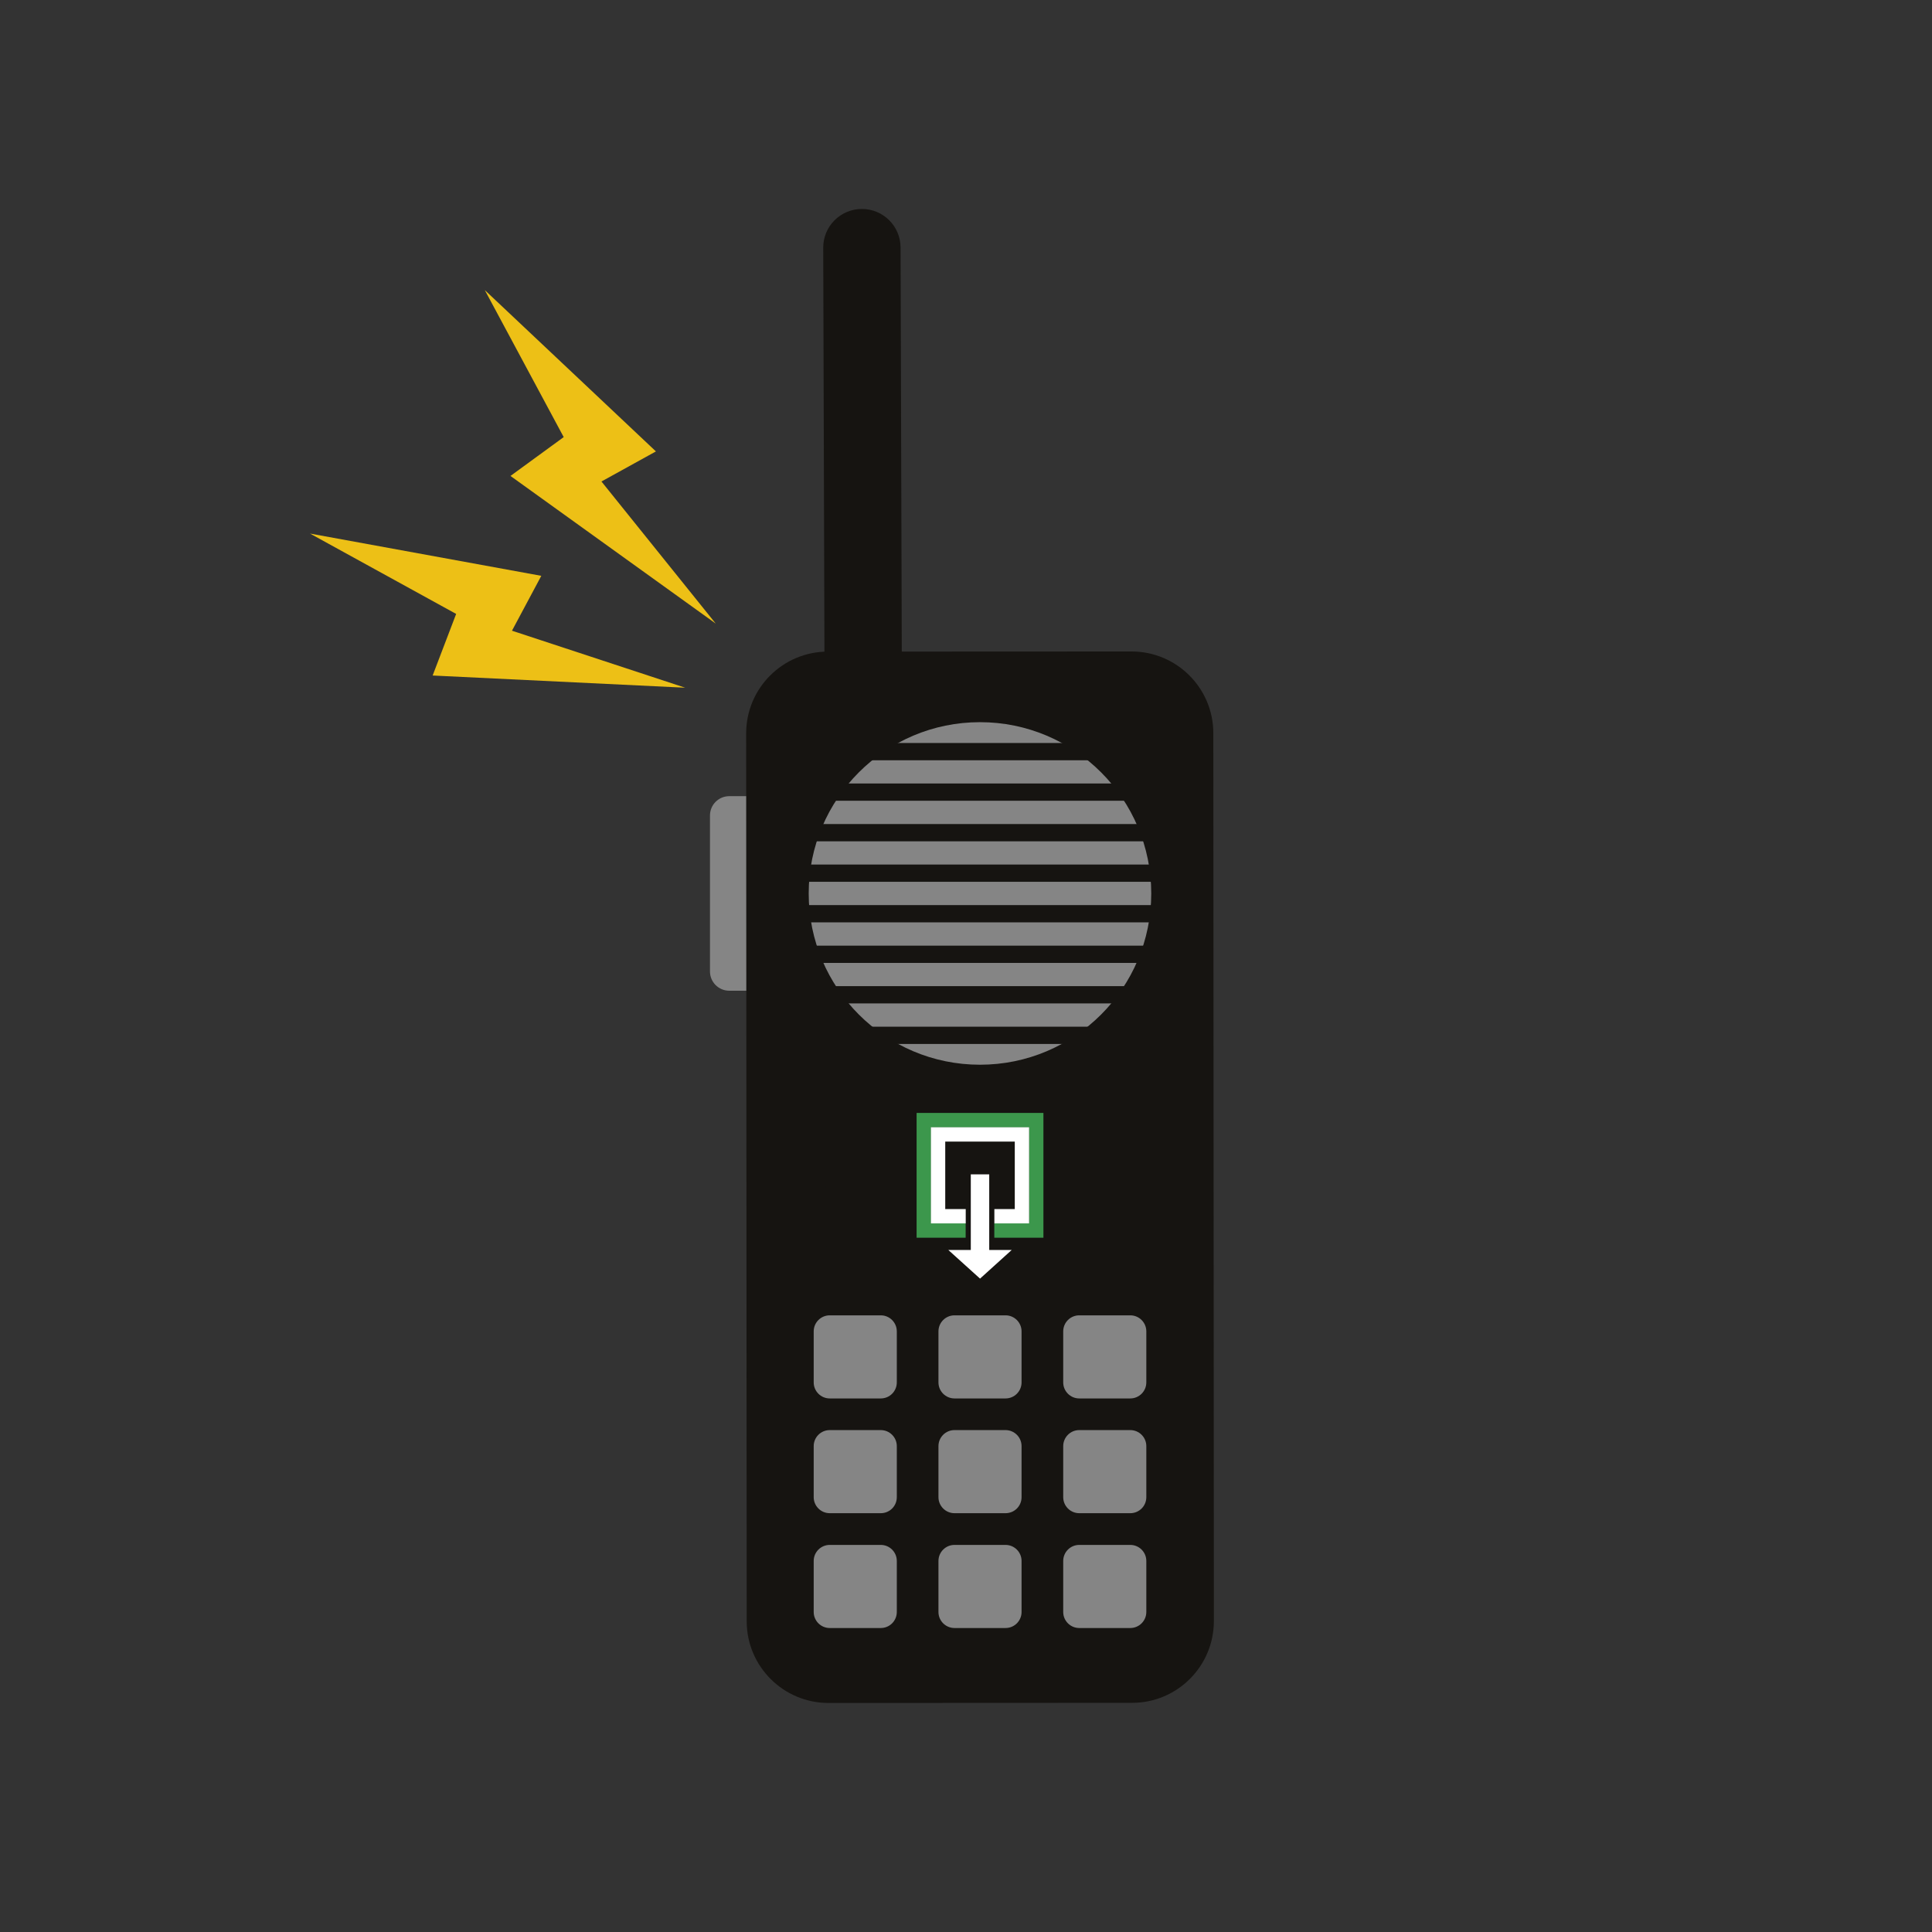 <?xml version="1.0" encoding="utf-8"?>
<!-- Generator: Adobe Illustrator 24.1.3, SVG Export Plug-In . SVG Version: 6.00 Build 0)  -->
<svg version="1.1" id="Laag_1" xmlns="http://www.w3.org/2000/svg" xmlns:xlink="http://www.w3.org/1999/xlink" x="0px" y="0px"
	 viewBox="0 0 282 282" style="enable-background:new 0 0 282 282;" xml:space="preserve">
<rect x="0" y="0" width="282" height="282" fill="#333333" stroke="none"/>
<style type="text/css">
	.st0{fill:#858585;}
	.st1{fill:#161411;}
	.st2{fill:#EDC016;}
	.st3{fill:#3C974C;}
	.st4{fill:#FFFFFF;}
</style>
<path class="st0" d="M114.31,144.61h-7.86c-1.56,0-2.82-1.26-2.82-2.82v-22.76c0-1.56,1.26-2.82,2.82-2.82h7.86V144.61z"/>
<path class="st1" d="M177.1,107.02c0-6.59-5.35-11.93-11.94-11.93l-44.32,0.02c-6.59,0-11.93,5.35-11.93,11.94l0.08,129.59
	c0,6.59,5.35,11.93,11.94,11.93l44.32-0.02c6.59,0,11.93-5.35,11.93-11.94L177.1,107.02z"/>
<path class="st1" d="M132,219.88l-0.55-183.75c-0.01-3.12-2.54-5.64-5.66-5.63h0c-3.12,0.01-5.64,2.54-5.63,5.66l0.55,183.75
	L132,219.88z"/>
<g>
	<polygon class="st2" points="74.51,69.47 104.47,91.02 87.79,70.28 95.74,65.89 70.76,42.34 82.28,63.8 	"/>
	<polygon class="st2" points="74.73,92.06 79.01,84.05 45.25,77.88 66.58,89.61 63.15,98.6 100.01,100.38 	"/>
</g>
<circle class="st0" cx="143.04" cy="130.41" r="25"/>
<g>
	<rect x="114.06" y="108.45" class="st1" width="57.97" height="2.52"/>
	<rect x="114.06" y="114.36" class="st1" width="57.97" height="2.52"/>
	<rect x="114.06" y="120.28" class="st1" width="57.97" height="2.52"/>
	<rect x="114.06" y="126.19" class="st1" width="57.97" height="2.52"/>
	<rect x="114.06" y="132.11" class="st1" width="57.97" height="2.52"/>
	<rect x="114.06" y="138.03" class="st1" width="57.97" height="2.52"/>
	<rect x="114.06" y="143.94" class="st1" width="57.97" height="2.52"/>
	<rect x="114.06" y="149.86" class="st1" width="57.97" height="2.52"/>
</g>
<g>
	<path class="st0" d="M128.56,204.12h-7.45c-1.29,0-2.34-1.05-2.34-2.34v-7.45c0-1.29,1.05-2.34,2.34-2.34h7.45
		c1.29,0,2.34,1.05,2.34,2.34v7.45C130.9,203.07,129.86,204.12,128.56,204.12z"/>
	<path class="st0" d="M146.77,204.12h-7.45c-1.29,0-2.34-1.05-2.34-2.34v-7.45c0-1.29,1.05-2.34,2.34-2.34h7.45
		c1.29,0,2.34,1.05,2.34,2.34v7.45C149.11,203.07,148.07,204.12,146.77,204.12z"/>
	<path class="st0" d="M164.98,204.12h-7.45c-1.29,0-2.34-1.05-2.34-2.34v-7.45c0-1.29,1.05-2.34,2.34-2.34h7.45
		c1.29,0,2.34,1.05,2.34,2.34v7.45C167.32,203.07,166.27,204.12,164.98,204.12z"/>
	<path class="st0" d="M128.56,220.87h-7.45c-1.29,0-2.34-1.05-2.34-2.34v-7.45c0-1.29,1.05-2.34,2.34-2.34h7.45
		c1.29,0,2.34,1.05,2.34,2.34v7.45C130.9,219.83,129.86,220.87,128.56,220.87z"/>
	<path class="st0" d="M146.77,220.87h-7.45c-1.29,0-2.34-1.05-2.34-2.34v-7.45c0-1.29,1.05-2.34,2.34-2.34h7.45
		c1.29,0,2.34,1.05,2.34,2.34v7.45C149.11,219.83,148.07,220.87,146.77,220.87z"/>
	<path class="st0" d="M164.98,220.87h-7.45c-1.29,0-2.34-1.05-2.34-2.34v-7.45c0-1.29,1.05-2.34,2.34-2.34h7.45
		c1.29,0,2.34,1.05,2.34,2.34v7.45C167.32,219.83,166.27,220.87,164.98,220.87z"/>
	<path class="st0" d="M128.56,237.63h-7.45c-1.29,0-2.34-1.05-2.34-2.34v-7.45c0-1.29,1.05-2.34,2.34-2.34h7.45
		c1.29,0,2.34,1.05,2.34,2.34v7.45C130.9,236.58,129.86,237.63,128.56,237.63z"/>
	<path class="st0" d="M146.77,237.63h-7.45c-1.29,0-2.34-1.05-2.34-2.34v-7.45c0-1.29,1.05-2.34,2.34-2.34h7.45
		c1.29,0,2.34,1.05,2.34,2.34v7.45C149.11,236.58,148.07,237.63,146.77,237.63z"/>
	<path class="st0" d="M164.98,237.63h-7.45c-1.29,0-2.34-1.05-2.34-2.34v-7.45c0-1.29,1.05-2.34,2.34-2.34h7.45
		c1.29,0,2.34,1.05,2.34,2.34v7.45C167.32,236.58,166.27,237.63,164.98,237.63z"/>
</g>
<g>
	<polygon class="st3" points="140.95,178.57 140.95,180.66 133.79,180.66 133.79,162.45 152.3,162.45 152.3,180.66 145.13,180.66 
		145.13,178.57 145.16,178.55 150.19,178.55 150.19,164.56 135.9,164.56 135.9,178.55 140.96,178.55 	"/>
	<polygon class="st4" points="150.21,178.57 150.21,164.54 135.88,164.54 135.88,178.57 140.96,178.57 140.96,176.48 137.97,176.48 
		137.97,166.63 148.12,166.63 148.12,176.48 145.14,176.48 145.14,178.57 	"/>
	<polygon class="st4" points="143.05,186.63 147.67,182.45 144.39,182.45 144.39,171.41 141.7,171.41 141.7,182.45 138.42,182.45 	
		"/>
</g>
</svg>
